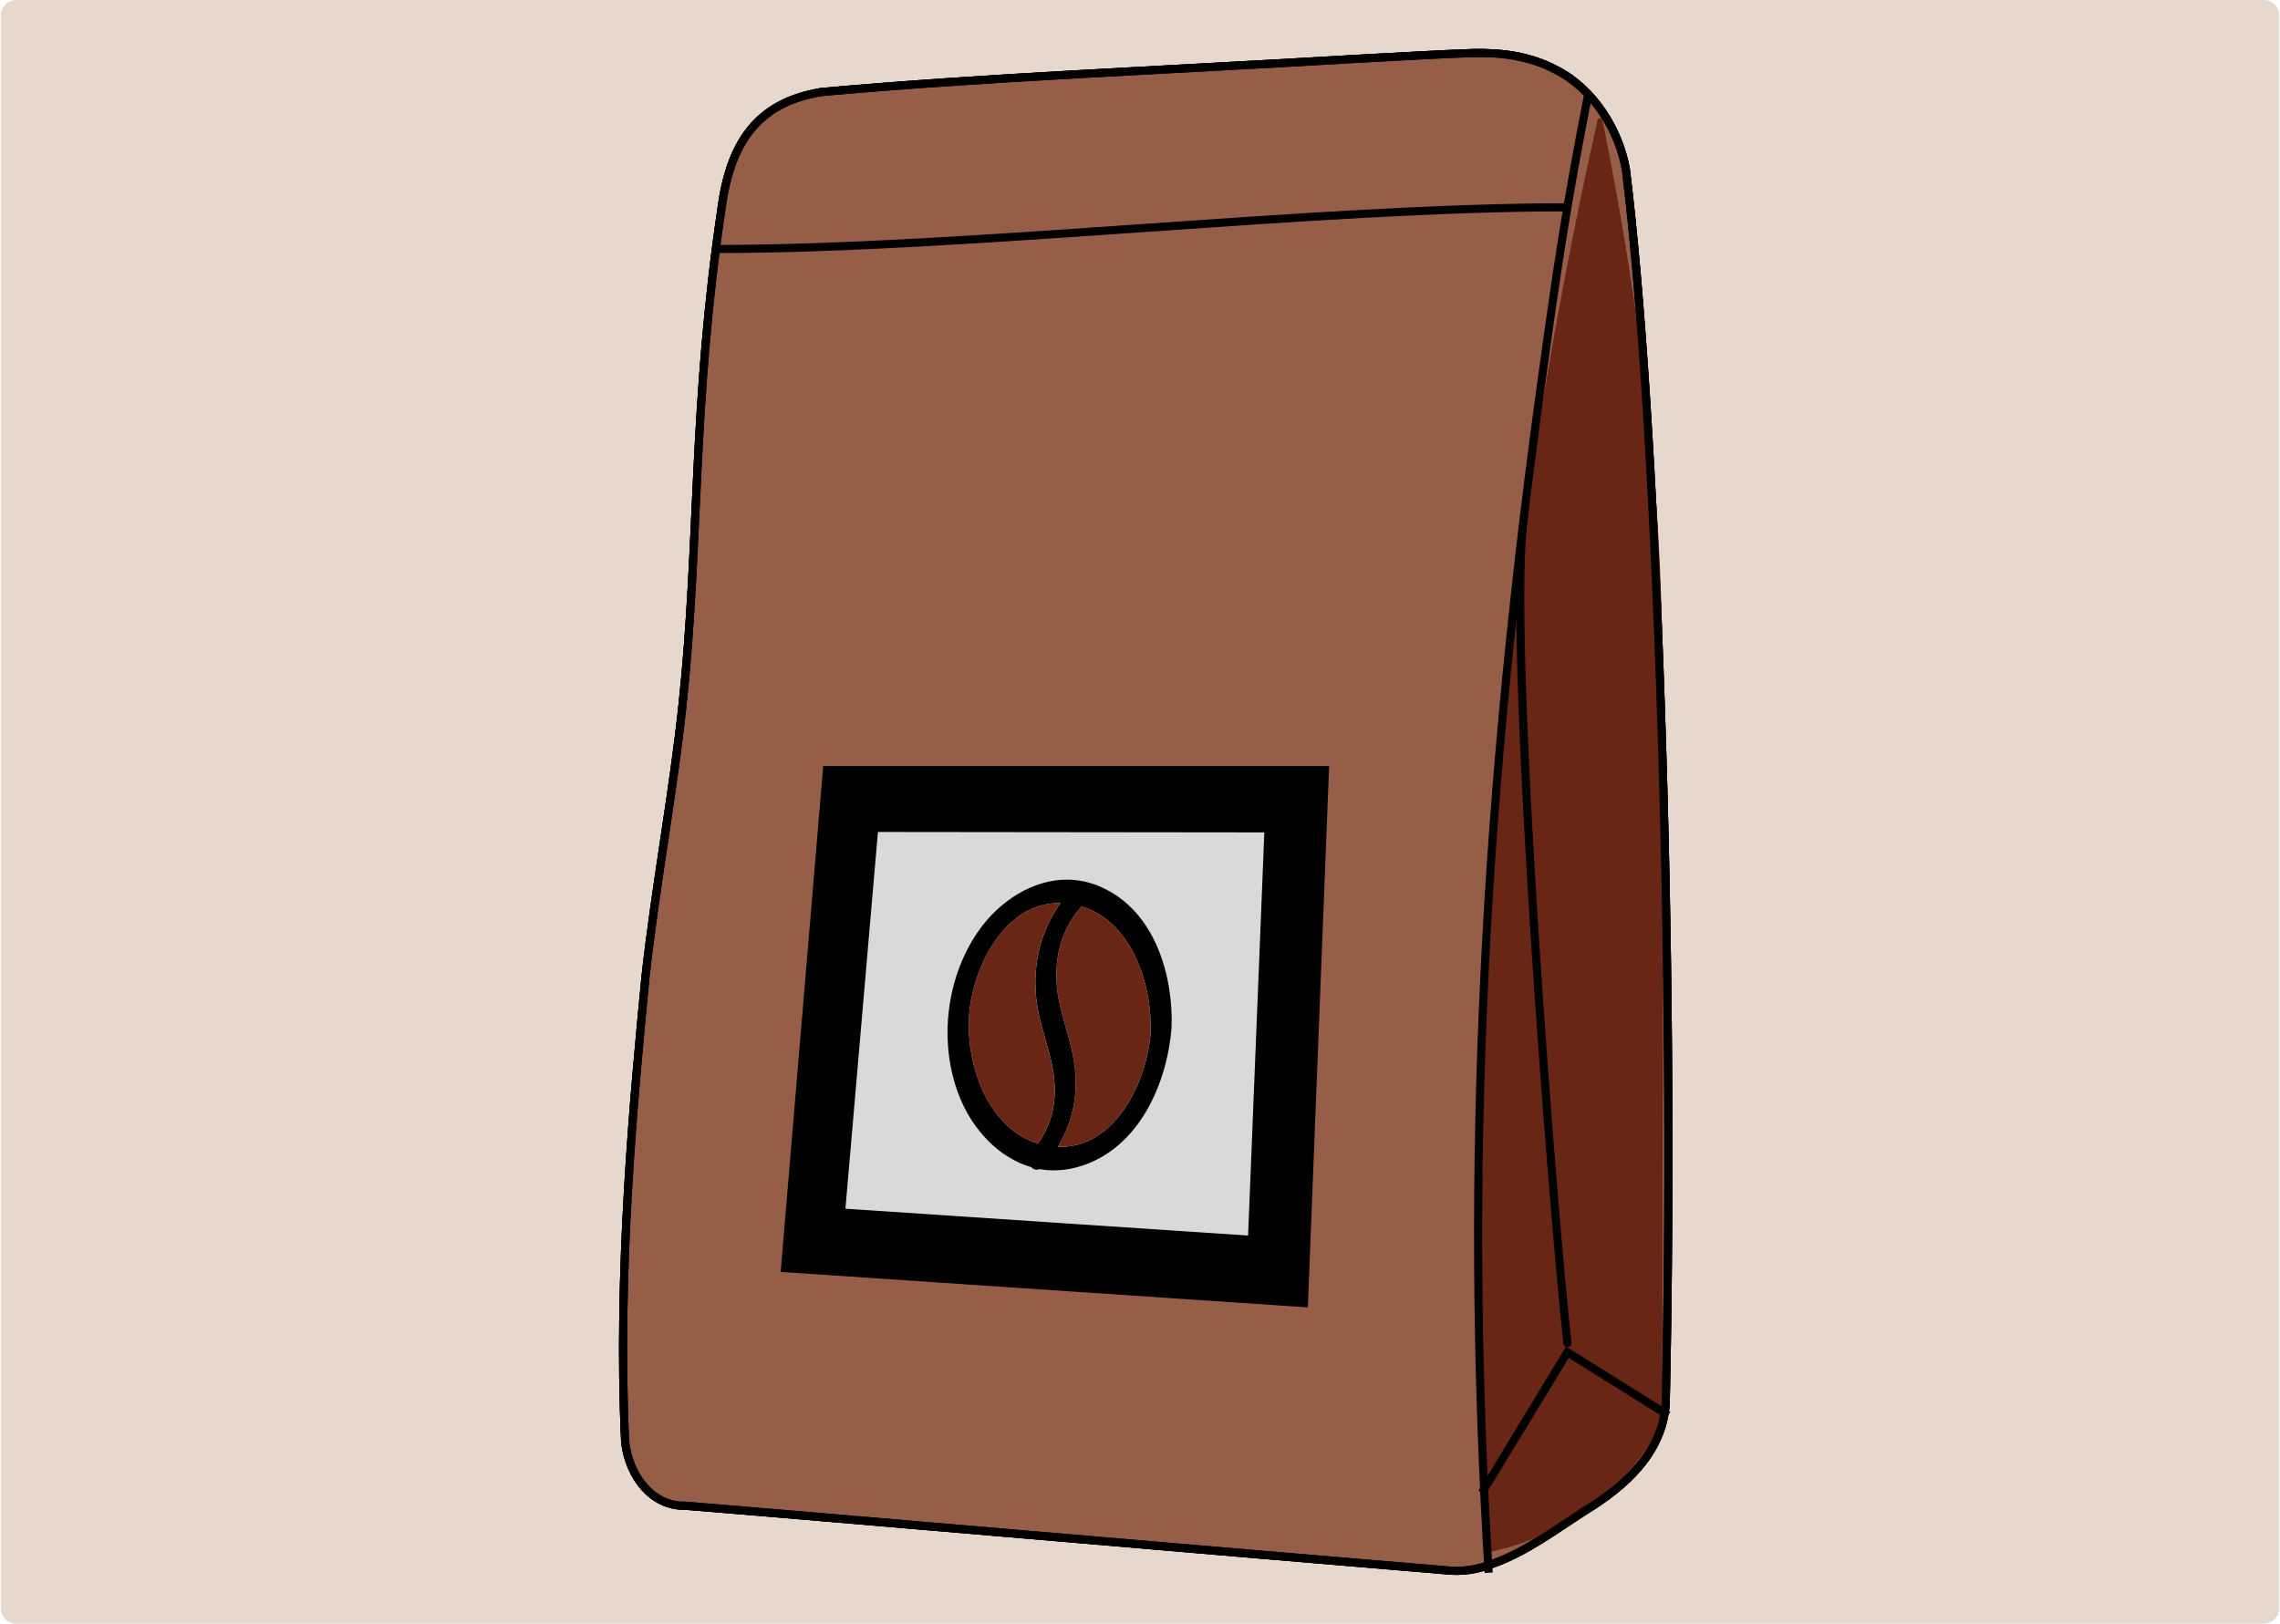 <svg width="1404" height="1000" viewBox="0 0 1404 1000" fill="none" xmlns="http://www.w3.org/2000/svg">
<path d="M0.5 9.6C0.5 4.298 4.798 0 10.1 0H1393.9C1399.2 0 1403.5 4.298 1403.5 9.6V990.4C1403.5 995.702 1399.2 1000 1393.9 1000H10.1C4.798 1000 0.5 995.702 0.5 990.4V9.6Z" fill="#E6D8CD"/>
<path d="M505.181 56.823C465.716 63.338 449.574 88.948 444.335 128.121C426.224 249.947 430.852 334.542 420.347 433.604C414.869 486.18 403.753 545.298 397.556 601.038C390.456 674.677 380.004 783.046 384.977 888.331C387.53 909.633 401.918 927.823 421.783 927.344C483.906 932.317 769.737 957.103 889.967 967.075C899.993 968.246 909.141 966.863 919.141 963.113C939.671 955.8 957.489 942.317 975.892 930.509C1000.46 915.43 1023.68 895.033 1025.73 864.397C1031.98 581.997 1019.51 251.596 1001.16 104.053C996.821 80.119 981.53 55.068 958.526 43.207C942.011 34.377 924.725 32.303 907.28 32.649C884.143 33.42 859.943 34.989 835.45 36.239C715.352 43.366 604.11 47.728 505.527 56.716L505.181 56.77V56.823Z" fill="#232024" stroke="black" stroke-width="5" stroke-miterlimit="10"/>
<path d="M505.181 56.822C465.716 63.337 449.574 88.947 444.335 128.12C426.224 249.946 430.852 334.541 420.347 433.603C414.869 486.179 403.753 545.297 397.556 601.037C390.456 674.676 380.004 783.045 384.977 888.33C387.53 909.632 401.918 927.822 421.783 927.343C483.906 932.316 769.737 957.102 889.967 967.074C899.993 968.245 909.141 966.862 919.141 963.112C939.671 955.799 957.489 942.316 975.892 930.508C1000.46 915.429 1023.68 895.032 1025.73 864.396C1031.98 581.996 1019.51 251.595 1001.16 104.052C996.821 80.118 981.53 55.066 958.526 43.206C942.011 34.377 924.725 32.302 907.28 32.648C884.143 33.419 859.943 34.988 835.45 36.238C715.352 43.365 604.11 47.727 505.527 56.715L505.181 56.769V56.822Z" fill="#975E47" stroke="black" stroke-width="5" stroke-miterlimit="10"/>
<path d="M986.742 73.842C986.423 72.273 984.162 72.246 983.79 73.842C955.255 200.588 939.352 309.676 929.911 393.872C907.466 594.416 910.391 756.797 912.492 854.796C913.37 895.91 914.726 930.216 915.87 954.363C915.923 955.267 916.747 955.932 917.651 955.746C931.241 952.927 953.234 946.491 975.865 930.561C1002.59 911.733 1016.93 889.022 1023.6 876.523C1023.71 876.31 1023.76 876.071 1023.76 875.831C1023.71 847.722 1023.63 794.055 1023.76 726.56C1024.32 441.98 1027.78 363.023 1013.02 236.968C1008.81 201.093 1001.13 144.209 986.742 73.895V73.842Z" fill="#692615"/>
<path d="M978.206 57.035C964.537 126.498 958.899 164.66 948.607 239.469C910.312 518.039 902.786 742.091 916.695 968.644" stroke="black" stroke-width="5" stroke-miterlimit="10"/>
<path d="M440.719 153.358C595.601 153.358 810.319 127.668 965.202 127.668" stroke="black" stroke-width="5" stroke-miterlimit="10"/>
<path d="M912.52 919.472L965.202 832.829L1027.27 871.656" stroke="black" stroke-width="5" stroke-miterlimit="10"/>
<path d="M937.704 324.329C929.381 405.015 956.586 749.936 965.202 827.112" stroke="black" stroke-width="5" stroke-miterlimit="10" stroke-linecap="round"/>
<path d="M505.181 56.823C465.716 63.338 449.574 88.948 444.335 128.121C426.224 249.947 430.852 334.542 420.347 433.604C414.869 486.18 403.753 545.298 397.556 601.038C390.456 674.676 380.004 783.046 384.977 888.331C387.53 909.633 401.918 927.823 421.783 927.344C483.906 932.317 769.737 957.103 889.967 967.075C899.993 968.246 909.141 966.863 919.141 963.113C939.671 955.8 957.489 942.317 975.892 930.509C1000.46 915.43 1023.68 895.033 1025.73 864.397C1031.98 581.997 1019.51 251.596 1001.16 104.053C996.821 80.119 981.53 55.068 958.526 43.207C942.011 34.377 924.725 32.303 907.28 32.649C884.143 33.42 859.943 34.989 835.45 36.239C715.352 43.366 604.11 47.728 505.527 56.716L505.181 56.77V56.823Z" stroke="black" stroke-width="5" stroke-miterlimit="10"/>
<path d="M506.921 471.83L818.458 471.83L805.356 805.203L480.717 783.365L506.921 471.83Z" fill="black"/>
<path d="M540.622 512.405L778.567 512.667L768.56 760.959L520.607 744.42L540.622 512.405Z" fill="#D9D9D9"/>
<path d="M677.963 546.238C671.176 543.283 664.097 541.762 656.9 541.762C636.745 541.762 615.712 554.165 602.051 574.087C582.597 602.521 577.975 641.808 590.349 674.191C598.833 696.394 615.917 713.449 635.136 718.861C635.984 719.855 637.125 720.411 638.383 720.411C638.997 720.411 639.583 720.265 640.197 720.031C643.122 720.557 646.106 720.821 649.061 720.821C653.946 720.821 658.919 720.119 663.833 718.714C702.184 707.744 718.8 665.883 721.404 633.295C722.691 602.55 712.072 561.303 677.904 546.267L677.963 546.238ZM639.173 704.292C609.042 695.136 594.825 657.312 596.756 625.748C598.511 597.694 617.35 556.184 652.337 556.184C652.6 556.184 652.805 556.184 653.068 556.184C641.074 572.887 635.897 593.043 638.091 614.748C638.997 623.495 641.367 631.832 643.707 639.935C645.228 645.318 646.837 650.847 647.92 656.376C651.693 675.156 648.914 690.426 639.173 704.292ZM708.474 636.747C706.163 665.649 687.441 706.34 653.01 706.34C652.483 706.34 651.927 706.34 651.342 706.34C661.786 689.081 664.799 670.447 660.586 649.501C659.475 643.797 657.866 638.21 656.315 632.769C653.8 624.022 651.459 615.772 650.786 606.909C649.295 587.66 654.443 571.278 666.027 558.261C695.69 567.241 709.819 604.276 708.474 636.776V636.747Z" fill="black"/>
<path d="M647.882 656.377C651.656 675.157 648.877 690.427 639.135 704.293C609.004 695.137 594.787 657.313 596.718 625.749C598.473 597.695 617.312 556.185 652.299 556.185C652.562 556.185 652.767 556.185 653.03 556.185C641.037 572.888 635.859 593.043 638.053 614.749C638.96 623.496 641.329 631.833 643.669 639.936C645.191 645.319 646.8 650.848 647.882 656.377Z" fill="#692615"/>
<path d="M708.462 636.745C706.151 665.647 687.429 706.338 652.998 706.338C652.472 706.338 651.916 706.338 651.331 706.338C661.774 689.079 664.787 670.445 660.575 649.499C659.463 643.795 657.854 638.208 656.304 632.767C653.788 624.02 651.448 615.771 650.775 606.907C649.283 587.658 654.432 571.276 666.016 558.259C695.679 567.24 709.808 604.274 708.462 636.774V636.745Z" fill="#692615"/>
</svg>

